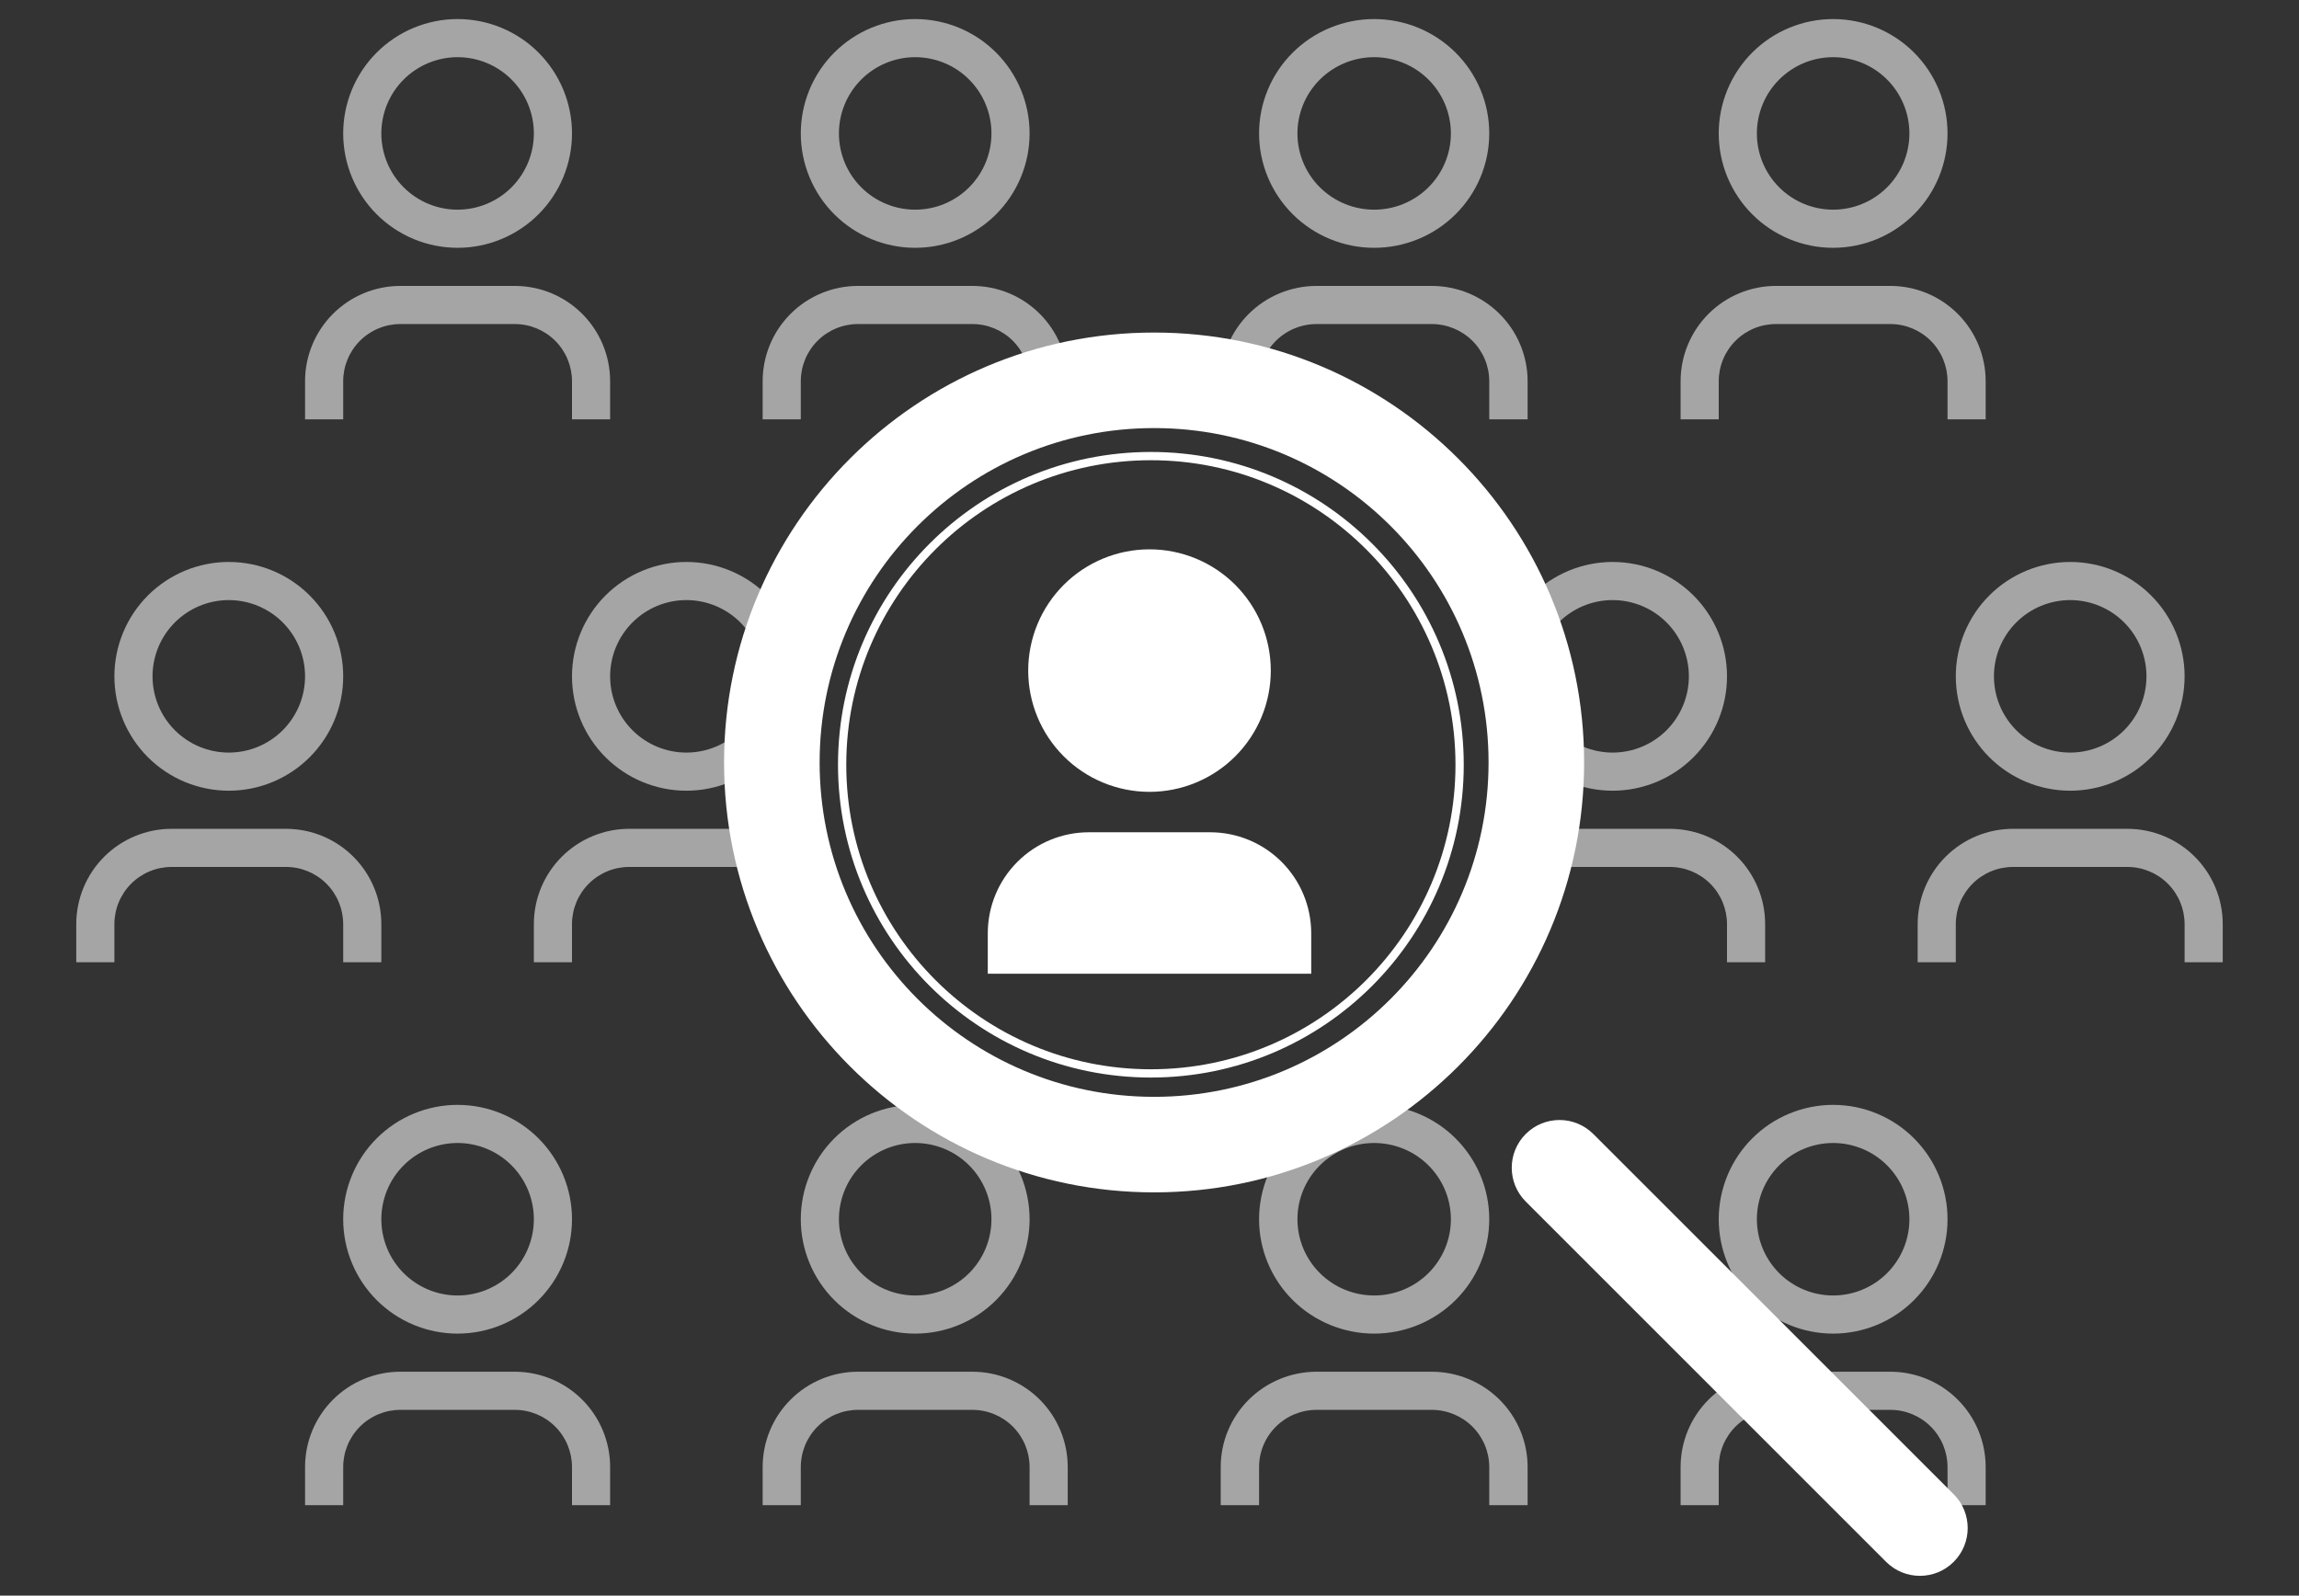 <?xml version="1.0" encoding="UTF-8"?> <svg xmlns="http://www.w3.org/2000/svg" width="834" height="579" viewBox="0 0 834 579" fill="none"><rect x="0" y="0" width="834" height="579" fill="#333333" stroke="none"/> <g clip-path="url(#clip0_112_120)"> <path d="M475.666 353.333H358.333V338.667C358.333 328.942 362.196 319.616 369.072 312.739C375.949 305.863 385.275 302 395 302H439C448.724 302 458.051 305.863 464.927 312.739C471.803 319.616 475.666 328.942 475.666 338.667V353.333ZM417 287.333C411.222 287.333 405.5 286.195 400.162 283.984C394.823 281.773 389.973 278.532 385.887 274.446C381.801 270.36 378.56 265.51 376.349 260.171C374.138 254.833 373 249.111 373 243.333C373 237.555 374.138 231.834 376.349 226.495C378.56 221.157 381.801 216.306 385.887 212.221C389.973 208.135 394.823 204.894 400.162 202.683C405.5 200.471 411.222 199.333 417 199.333C428.669 199.333 439.861 203.969 448.112 212.221C456.364 220.472 461 231.664 461 243.333C461 255.003 456.364 266.194 448.112 274.446C439.861 282.698 428.669 287.333 417 287.333V287.333Z" fill="white"></path> </g> <g opacity="0.8"> <g opacity="0.7" clip-path="url(#clip1_112_120)"> <path d="M221.334 152.167H207.5V138.333C207.5 132.83 205.314 127.552 201.423 123.661C197.531 119.77 192.254 117.583 186.75 117.583H145.25C139.747 117.583 134.469 119.77 130.578 123.661C126.686 127.552 124.5 132.83 124.5 138.333V152.167H110.667V138.333C110.667 129.161 114.311 120.365 120.796 113.879C127.282 107.394 136.078 103.75 145.25 103.75H186.75C195.922 103.75 204.719 107.394 211.204 113.879C217.69 120.365 221.334 129.161 221.334 138.333V152.167ZM166 89.917C160.55 89.917 155.154 88.843 150.119 86.758C145.084 84.672 140.509 81.615 136.655 77.762C132.802 73.908 129.745 69.333 127.659 64.298C125.574 59.263 124.5 53.867 124.5 48.417C124.5 42.967 125.574 37.57 127.659 32.535C129.745 27.5 132.802 22.925 136.655 19.072C140.509 15.218 145.084 12.161 150.119 10.076C155.154 7.99 160.55 6.917 166 6.917C177.007 6.917 187.563 11.289 195.345 19.072C203.128 26.855 207.5 37.41 207.5 48.417C207.5 59.423 203.128 69.979 195.345 77.762C187.563 85.544 177.007 89.917 166 89.917V89.917ZM166 76.083C173.338 76.083 180.375 73.168 185.564 67.98C190.752 62.791 193.667 55.754 193.667 48.417C193.667 41.079 190.752 34.042 185.564 28.854C180.375 23.665 173.338 20.75 166 20.75C158.663 20.75 151.626 23.665 146.437 28.854C141.249 34.042 138.334 41.079 138.334 48.417C138.334 55.754 141.249 62.791 146.437 67.98C151.626 73.168 158.663 76.083 166 76.083V76.083Z" fill="white"></path> </g> <g opacity="0.7" clip-path="url(#clip2_112_120)"> <path d="M221.334 546.167H207.5V532.333C207.5 526.83 205.314 521.552 201.423 517.661C197.531 513.769 192.254 511.583 186.75 511.583H145.25C139.747 511.583 134.469 513.769 130.578 517.661C126.686 521.552 124.5 526.83 124.5 532.333V546.167H110.667V532.333C110.667 523.161 114.311 514.365 120.796 507.879C127.282 501.394 136.078 497.75 145.25 497.75H186.75C195.922 497.75 204.719 501.394 211.204 507.879C217.69 514.365 221.334 523.161 221.334 532.333V546.167ZM166 483.917C160.55 483.917 155.154 482.843 150.119 480.758C145.084 478.672 140.509 475.615 136.655 471.762C132.802 467.908 129.745 463.333 127.659 458.298C125.574 453.263 124.5 447.866 124.5 442.417C124.5 436.967 125.574 431.57 127.659 426.535C129.745 421.5 132.802 416.925 136.655 413.072C140.509 409.218 145.084 406.161 150.119 404.076C155.154 401.99 160.55 400.917 166 400.917C177.007 400.917 187.563 405.289 195.345 413.072C203.128 420.854 207.5 431.41 207.5 442.417C207.5 453.423 203.128 463.979 195.345 471.762C187.563 479.544 177.007 483.917 166 483.917V483.917ZM166 470.083C173.338 470.083 180.375 467.168 185.564 461.98C190.752 456.791 193.667 449.754 193.667 442.417C193.667 435.079 190.752 428.042 185.564 422.853C180.375 417.665 173.338 414.75 166 414.75C158.663 414.75 151.626 417.665 146.437 422.853C141.249 428.042 138.334 435.079 138.334 442.417C138.334 449.754 141.249 456.791 146.437 461.98C151.626 467.168 158.663 470.083 166 470.083V470.083Z" fill="white"></path> </g> <g opacity="0.7" clip-path="url(#clip3_112_120)"> <path d="M387.334 152.167H373.5V138.333C373.5 132.83 371.314 127.552 367.423 123.661C363.531 119.77 358.254 117.583 352.75 117.583H311.25C305.747 117.583 300.469 119.77 296.578 123.661C292.686 127.552 290.5 132.83 290.5 138.333V152.167H276.667V138.333C276.667 129.161 280.311 120.365 286.796 113.879C293.282 107.394 302.078 103.75 311.25 103.75H352.75C361.922 103.75 370.719 107.394 377.204 113.879C383.69 120.365 387.334 129.161 387.334 138.333V152.167ZM332 89.917C326.55 89.917 321.154 88.843 316.119 86.758C311.084 84.672 306.509 81.615 302.655 77.762C298.802 73.908 295.745 69.333 293.659 64.298C291.574 59.263 290.5 53.867 290.5 48.417C290.5 42.967 291.574 37.57 293.659 32.535C295.745 27.5 298.802 22.925 302.655 19.072C306.509 15.218 311.084 12.161 316.119 10.076C321.154 7.99 326.55 6.917 332 6.917C343.007 6.917 353.563 11.289 361.345 19.072C369.128 26.855 373.5 37.41 373.5 48.417C373.5 59.423 369.128 69.979 361.345 77.762C353.563 85.544 343.007 89.917 332 89.917V89.917ZM332 76.083C339.338 76.083 346.375 73.168 351.564 67.98C356.752 62.791 359.667 55.754 359.667 48.417C359.667 41.079 356.752 34.042 351.564 28.854C346.375 23.665 339.338 20.75 332 20.75C324.663 20.75 317.626 23.665 312.437 28.854C307.249 34.042 304.334 41.079 304.334 48.417C304.334 55.754 307.249 62.791 312.437 67.98C317.626 73.168 324.663 76.083 332 76.083V76.083Z" fill="white"></path> </g> <g opacity="0.7" clip-path="url(#clip4_112_120)"> <path d="M387.334 546.167H373.5V532.333C373.5 526.83 371.314 521.552 367.423 517.661C363.531 513.769 358.254 511.583 352.75 511.583H311.25C305.747 511.583 300.469 513.769 296.578 517.661C292.686 521.552 290.5 526.83 290.5 532.333V546.167H276.667V532.333C276.667 523.161 280.311 514.365 286.796 507.879C293.282 501.394 302.078 497.75 311.25 497.75H352.75C361.922 497.75 370.719 501.394 377.204 507.879C383.69 514.365 387.334 523.161 387.334 532.333V546.167ZM332 483.917C326.55 483.917 321.154 482.843 316.119 480.758C311.084 478.672 306.509 475.615 302.655 471.762C298.802 467.908 295.745 463.333 293.659 458.298C291.574 453.263 290.5 447.866 290.5 442.417C290.5 436.967 291.574 431.57 293.659 426.535C295.745 421.5 298.802 416.925 302.655 413.072C306.509 409.218 311.084 406.161 316.119 404.076C321.154 401.99 326.55 400.917 332 400.917C343.007 400.917 353.563 405.289 361.345 413.072C369.128 420.854 373.5 431.41 373.5 442.417C373.5 453.423 369.128 463.979 361.345 471.762C353.563 479.544 343.007 483.917 332 483.917V483.917ZM332 470.083C339.338 470.083 346.375 467.168 351.564 461.98C356.752 456.791 359.667 449.754 359.667 442.417C359.667 435.079 356.752 428.042 351.564 422.853C346.375 417.665 339.338 414.75 332 414.75C324.663 414.75 317.626 417.665 312.437 422.853C307.249 428.042 304.334 435.079 304.334 442.417C304.334 449.754 307.249 456.791 312.437 461.98C317.626 467.168 324.663 470.083 332 470.083V470.083Z" fill="white"></path> </g> <g opacity="0.7" clip-path="url(#clip5_112_120)"> <path d="M304.334 349.167H290.5V335.333C290.5 329.83 288.314 324.552 284.423 320.661C280.531 316.77 275.254 314.583 269.75 314.583H228.25C222.747 314.583 217.469 316.77 213.578 320.661C209.686 324.552 207.5 329.83 207.5 335.333V349.167H193.667V335.333C193.667 326.161 197.311 317.365 203.796 310.879C210.282 304.394 219.078 300.75 228.25 300.75H269.75C278.922 300.75 287.719 304.394 294.204 310.879C300.69 317.365 304.334 326.161 304.334 335.333V349.167ZM249 286.917C243.55 286.917 238.154 285.843 233.119 283.758C228.084 281.672 223.509 278.615 219.655 274.762C215.802 270.908 212.745 266.333 210.659 261.298C208.574 256.263 207.5 250.867 207.5 245.417C207.5 239.967 208.574 234.57 210.659 229.535C212.745 224.5 215.802 219.925 219.655 216.072C223.509 212.218 228.084 209.161 233.119 207.076C238.154 204.99 243.55 203.917 249 203.917C260.007 203.917 270.563 208.289 278.345 216.072C286.128 223.855 290.5 234.41 290.5 245.417C290.5 256.423 286.128 266.979 278.345 274.762C270.563 282.544 260.007 286.917 249 286.917V286.917ZM249 273.083C256.338 273.083 263.375 270.169 268.564 264.98C273.752 259.792 276.667 252.754 276.667 245.417C276.667 238.079 273.752 231.042 268.564 225.853C263.375 220.665 256.338 217.75 249 217.75C241.663 217.75 234.626 220.665 229.437 225.853C224.249 231.042 221.334 238.079 221.334 245.417C221.334 252.754 224.249 259.792 229.437 264.98C234.626 270.169 241.663 273.083 249 273.083V273.083Z" fill="white"></path> </g> <g opacity="0.7" clip-path="url(#clip6_112_120)"> <path d="M806.334 349.167H792.5V335.333C792.5 329.83 790.314 324.552 786.423 320.661C782.531 316.77 777.254 314.583 771.75 314.583H730.25C724.747 314.583 719.469 316.77 715.578 320.661C711.686 324.552 709.5 329.83 709.5 335.333V349.167H695.667V335.333C695.667 326.161 699.311 317.365 705.796 310.879C712.282 304.394 721.078 300.75 730.25 300.75H771.75C780.922 300.75 789.719 304.394 796.204 310.879C802.69 317.365 806.334 326.161 806.334 335.333V349.167ZM751 286.917C745.55 286.917 740.154 285.843 735.119 283.758C730.084 281.672 725.509 278.615 721.655 274.762C717.802 270.908 714.745 266.333 712.659 261.298C710.574 256.263 709.5 250.867 709.5 245.417C709.5 239.967 710.574 234.57 712.659 229.535C714.745 224.5 717.802 219.925 721.655 216.072C725.509 212.218 730.084 209.161 735.119 207.076C740.154 204.99 745.55 203.917 751 203.917C762.007 203.917 772.563 208.289 780.345 216.072C788.128 223.855 792.5 234.41 792.5 245.417C792.5 256.423 788.128 266.979 780.345 274.762C772.563 282.544 762.007 286.917 751 286.917V286.917ZM751 273.083C758.338 273.083 765.375 270.169 770.564 264.98C775.752 259.792 778.667 252.754 778.667 245.417C778.667 238.079 775.752 231.042 770.564 225.853C765.375 220.665 758.338 217.75 751 217.75C743.663 217.75 736.626 220.665 731.437 225.853C726.249 231.042 723.334 238.079 723.334 245.417C723.334 252.754 726.249 259.792 731.437 264.98C736.626 270.169 743.663 273.083 751 273.083V273.083Z" fill="white"></path> </g> <g opacity="0.7" clip-path="url(#clip7_112_120)"> <path d="M138.334 349.167H124.5V335.333C124.5 329.83 122.314 324.552 118.423 320.661C114.531 316.77 109.254 314.583 103.75 314.583H62.25C56.747 314.583 51.469 316.77 47.578 320.661C43.687 324.552 41.5 329.83 41.5 335.333V349.167H27.667V335.333C27.667 326.161 31.311 317.365 37.796 310.879C44.282 304.394 53.078 300.75 62.25 300.75H103.75C112.922 300.75 121.719 304.394 128.204 310.879C134.69 317.365 138.334 326.161 138.334 335.333V349.167ZM83 286.917C77.55 286.917 72.154 285.843 67.119 283.758C62.084 281.672 57.509 278.615 53.655 274.762C49.802 270.908 46.745 266.333 44.659 261.298C42.574 256.263 41.5 250.867 41.5 245.417C41.5 239.967 42.574 234.57 44.659 229.535C46.745 224.5 49.802 219.925 53.655 216.072C57.509 212.218 62.084 209.161 67.119 207.076C72.154 204.99 77.55 203.917 83 203.917C94.007 203.917 104.563 208.289 112.345 216.072C120.128 223.855 124.5 234.41 124.5 245.417C124.5 256.423 120.128 266.979 112.345 274.762C104.563 282.544 94.007 286.917 83 286.917V286.917ZM83 273.083C90.338 273.083 97.375 270.169 102.564 264.98C107.752 259.792 110.667 252.754 110.667 245.417C110.667 238.079 107.752 231.042 102.564 225.853C97.375 220.665 90.338 217.75 83 217.75C75.663 217.75 68.626 220.665 63.437 225.853C58.248 231.042 55.334 238.079 55.334 245.417C55.334 252.754 58.248 259.792 63.437 264.98C68.626 270.169 75.663 273.083 83 273.083V273.083Z" fill="white"></path> </g> <g opacity="0.7" clip-path="url(#clip8_112_120)"> <path d="M640.334 349.167H626.5V335.333C626.5 329.83 624.314 324.552 620.423 320.661C616.531 316.77 611.254 314.583 605.75 314.583H564.25C558.747 314.583 553.469 316.77 549.578 320.661C545.686 324.552 543.5 329.83 543.5 335.333V349.167H529.667V335.333C529.667 326.161 533.311 317.365 539.796 310.879C546.282 304.394 555.078 300.75 564.25 300.75H605.75C614.922 300.75 623.719 304.394 630.204 310.879C636.69 317.365 640.334 326.161 640.334 335.333V349.167ZM585 286.917C579.55 286.917 574.154 285.843 569.119 283.758C564.084 281.672 559.509 278.615 555.655 274.762C551.802 270.908 548.745 266.333 546.659 261.298C544.574 256.263 543.5 250.867 543.5 245.417C543.5 239.967 544.574 234.57 546.659 229.535C548.745 224.5 551.802 219.925 555.655 216.072C559.509 212.218 564.084 209.161 569.119 207.076C574.154 204.99 579.55 203.917 585 203.917C596.007 203.917 606.563 208.289 614.345 216.072C622.128 223.855 626.5 234.41 626.5 245.417C626.5 256.423 622.128 266.979 614.345 274.762C606.563 282.544 596.007 286.917 585 286.917V286.917ZM585 273.083C592.338 273.083 599.375 270.169 604.564 264.98C609.752 259.792 612.667 252.754 612.667 245.417C612.667 238.079 609.752 231.042 604.564 225.853C599.375 220.665 592.338 217.75 585 217.75C577.663 217.75 570.626 220.665 565.437 225.853C560.249 231.042 557.334 238.079 557.334 245.417C557.334 252.754 560.249 259.792 565.437 264.98C570.626 270.169 577.663 273.083 585 273.083V273.083Z" fill="white"></path> </g> <g opacity="0.7" clip-path="url(#clip9_112_120)"> <path d="M554.166 152.167H540.25V138.333C540.25 132.83 538.05 127.552 534.136 123.661C530.221 119.77 524.911 117.583 519.375 117.583H477.625C472.088 117.583 466.779 119.77 462.864 123.661C458.949 127.552 456.75 132.83 456.75 138.333V152.167H442.833V138.333C442.833 129.161 446.499 120.365 453.023 113.879C459.548 107.394 468.397 103.75 477.625 103.75H519.375C528.602 103.75 537.451 107.394 543.976 113.879C550.501 120.365 554.166 129.161 554.166 138.333V152.167ZM498.5 89.917C493.017 89.917 487.588 88.843 482.523 86.758C477.457 84.672 472.855 81.615 468.978 77.762C465.101 73.908 462.026 69.333 459.928 64.298C457.83 59.263 456.75 53.867 456.75 48.417C456.75 42.967 457.83 37.57 459.928 32.535C462.026 27.5 465.101 22.925 468.978 19.072C472.855 15.218 477.457 12.161 482.523 10.076C487.588 7.99 493.017 6.917 498.5 6.917C509.572 6.917 520.192 11.289 528.021 19.072C535.851 26.855 540.25 37.41 540.25 48.417C540.25 59.423 535.851 69.979 528.021 77.762C520.192 85.544 509.572 89.917 498.5 89.917V89.917ZM498.5 76.083C505.882 76.083 512.961 73.168 518.181 67.98C523.401 62.791 526.333 55.754 526.333 48.417C526.333 41.079 523.401 34.042 518.181 28.854C512.961 23.665 505.882 20.75 498.5 20.75C491.118 20.75 484.038 23.665 478.819 28.854C473.599 34.042 470.666 41.079 470.666 48.417C470.666 55.754 473.599 62.791 478.819 67.98C484.038 73.168 491.118 76.083 498.5 76.083V76.083Z" fill="white"></path> </g> <g opacity="0.7" clip-path="url(#clip10_112_120)"> <path d="M554.166 546.167H540.25V532.333C540.25 526.83 538.05 521.552 534.136 517.661C530.221 513.769 524.911 511.583 519.375 511.583H477.625C472.088 511.583 466.779 513.769 462.864 517.661C458.949 521.552 456.75 526.83 456.75 532.333V546.167H442.833V532.333C442.833 523.161 446.499 514.365 453.023 507.879C459.548 501.394 468.397 497.75 477.625 497.75H519.375C528.602 497.75 537.451 501.394 543.976 507.879C550.501 514.365 554.166 523.161 554.166 532.333V546.167ZM498.5 483.917C493.017 483.917 487.588 482.843 482.523 480.758C477.457 478.672 472.855 475.615 468.978 471.762C465.101 467.908 462.026 463.333 459.928 458.298C457.83 453.263 456.75 447.866 456.75 442.417C456.75 436.967 457.83 431.57 459.928 426.535C462.026 421.5 465.101 416.925 468.978 413.072C472.855 409.218 477.457 406.161 482.523 404.076C487.588 401.99 493.017 400.917 498.5 400.917C509.572 400.917 520.192 405.289 528.021 413.072C535.851 420.854 540.25 431.41 540.25 442.417C540.25 453.423 535.851 463.979 528.021 471.762C520.192 479.544 509.572 483.917 498.5 483.917V483.917ZM498.5 470.083C505.882 470.083 512.961 467.168 518.181 461.98C523.401 456.791 526.333 449.754 526.333 442.417C526.333 435.079 523.401 428.042 518.181 422.853C512.961 417.665 505.882 414.75 498.5 414.75C491.118 414.75 484.038 417.665 478.819 422.853C473.599 428.042 470.666 435.079 470.666 442.417C470.666 449.754 473.599 456.791 478.819 461.98C484.038 467.168 491.118 470.083 498.5 470.083V470.083Z" fill="white"></path> </g> <g opacity="0.7" clip-path="url(#clip11_112_120)"> <path d="M720.334 152.167H706.5V138.333C706.5 132.83 704.314 127.552 700.423 123.661C696.531 119.77 691.254 117.583 685.75 117.583H644.25C638.747 117.583 633.469 119.77 629.578 123.661C625.686 127.552 623.5 132.83 623.5 138.333V152.167H609.667V138.333C609.667 129.161 613.311 120.365 619.796 113.879C626.282 107.394 635.078 103.75 644.25 103.75H685.75C694.922 103.75 703.719 107.394 710.204 113.879C716.69 120.365 720.334 129.161 720.334 138.333V152.167ZM665 89.917C659.55 89.917 654.154 88.843 649.119 86.758C644.084 84.672 639.509 81.615 635.655 77.762C631.802 73.908 628.745 69.333 626.659 64.298C624.574 59.263 623.5 53.867 623.5 48.417C623.5 42.967 624.574 37.57 626.659 32.535C628.745 27.5 631.802 22.925 635.655 19.072C639.509 15.218 644.084 12.161 649.119 10.076C654.154 7.99 659.55 6.917 665 6.917C676.007 6.917 686.563 11.289 694.345 19.072C702.128 26.855 706.5 37.41 706.5 48.417C706.5 59.423 702.128 69.979 694.345 77.762C686.563 85.544 676.007 89.917 665 89.917V89.917ZM665 76.083C672.338 76.083 679.375 73.168 684.564 67.98C689.752 62.791 692.667 55.754 692.667 48.417C692.667 41.079 689.752 34.042 684.564 28.854C679.375 23.665 672.338 20.75 665 20.75C657.663 20.75 650.626 23.665 645.437 28.854C640.249 34.042 637.334 41.079 637.334 48.417C637.334 55.754 640.249 62.791 645.437 67.98C650.626 73.168 657.663 76.083 665 76.083V76.083Z" fill="white"></path> </g> <g opacity="0.7" clip-path="url(#clip12_112_120)"> <path d="M720.334 546.167H706.5V532.333C706.5 526.83 704.314 521.552 700.423 517.661C696.531 513.769 691.254 511.583 685.75 511.583H644.25C638.747 511.583 633.469 513.769 629.578 517.661C625.686 521.552 623.5 526.83 623.5 532.333V546.167H609.667V532.333C609.667 523.161 613.311 514.365 619.796 507.879C626.282 501.394 635.078 497.75 644.25 497.75H685.75C694.922 497.75 703.719 501.394 710.204 507.879C716.69 514.365 720.334 523.161 720.334 532.333V546.167ZM665 483.917C659.55 483.917 654.154 482.843 649.119 480.758C644.084 478.672 639.509 475.615 635.655 471.762C631.802 467.908 628.745 463.333 626.659 458.298C624.574 453.263 623.5 447.866 623.5 442.417C623.5 436.967 624.574 431.57 626.659 426.535C628.745 421.5 631.802 416.925 635.655 413.072C639.509 409.218 644.084 406.161 649.119 404.076C654.154 401.99 659.55 400.917 665 400.917C676.007 400.917 686.563 405.289 694.345 413.072C702.128 420.854 706.5 431.41 706.5 442.417C706.5 453.423 702.128 463.979 694.345 471.762C686.563 479.544 676.007 483.917 665 483.917V483.917ZM665 470.083C672.338 470.083 679.375 467.168 684.564 461.98C689.752 456.791 692.667 449.754 692.667 442.417C692.667 435.079 689.752 428.042 684.564 422.853C679.375 417.665 672.338 414.75 665 414.75C657.663 414.75 650.626 417.665 645.437 422.853C640.249 428.042 637.334 435.079 637.334 442.417C637.334 449.754 640.249 456.791 645.437 461.98C650.626 467.168 657.663 470.083 665 470.083V470.083Z" fill="white"></path> </g> </g> <path d="M418.667 120.667C504.779 120.667 574.667 190.555 574.667 276.667C574.667 362.779 504.779 432.667 418.667 432.667C332.555 432.667 262.667 362.779 262.667 276.667C262.667 190.555 332.555 120.667 418.667 120.667ZM418.667 398C485.695 398 540 343.695 540 276.667C540 209.621 485.695 155.333 418.667 155.333C351.622 155.333 297.334 209.621 297.334 276.667C297.334 343.695 351.622 398 418.667 398ZM553.486 411.485C560.254 404.717 571.227 404.717 577.996 411.485L708.736 542.21C715.509 548.983 715.509 559.964 708.737 566.736V566.736C701.964 573.509 690.983 573.509 684.211 566.736L618.852 501.37L553.485 435.995C546.717 429.227 546.717 418.254 553.486 411.485V411.485Z" fill="white"></path> <circle cx="417.5" cy="277.5" r="112" stroke="white" stroke-width="3"></circle> <defs> <clipPath id="clip0_112_120"> <rect width="176" height="176" fill="white" transform="translate(329 192)"></rect> </clipPath> <clipPath id="clip1_112_120"> <rect width="166" height="166" fill="white" transform="translate(83)"></rect> </clipPath> <clipPath id="clip2_112_120"> <rect width="166" height="166" fill="white" transform="translate(83 394)"></rect> </clipPath> <clipPath id="clip3_112_120"> <rect width="166" height="166" fill="white" transform="translate(249)"></rect> </clipPath> <clipPath id="clip4_112_120"> <rect width="166" height="166" fill="white" transform="translate(249 394)"></rect> </clipPath> <clipPath id="clip5_112_120"> <rect width="166" height="166" fill="white" transform="translate(166 197)"></rect> </clipPath> <clipPath id="clip6_112_120"> <rect width="166" height="166" fill="white" transform="translate(668 197)"></rect> </clipPath> <clipPath id="clip7_112_120"> <rect width="166" height="166" fill="white" transform="translate(0 197)"></rect> </clipPath> <clipPath id="clip8_112_120"> <rect width="166" height="166" fill="white" transform="translate(502 197)"></rect> </clipPath> <clipPath id="clip9_112_120"> <rect width="167" height="166" fill="white" transform="translate(415)"></rect> </clipPath> <clipPath id="clip10_112_120"> <rect width="167" height="166" fill="white" transform="translate(415 394)"></rect> </clipPath> <clipPath id="clip11_112_120"> <rect width="166" height="166" fill="white" transform="translate(582)"></rect> </clipPath> <clipPath id="clip12_112_120"> <rect width="166" height="166" fill="white" transform="translate(582 394)"></rect> </clipPath> </defs> </svg> 